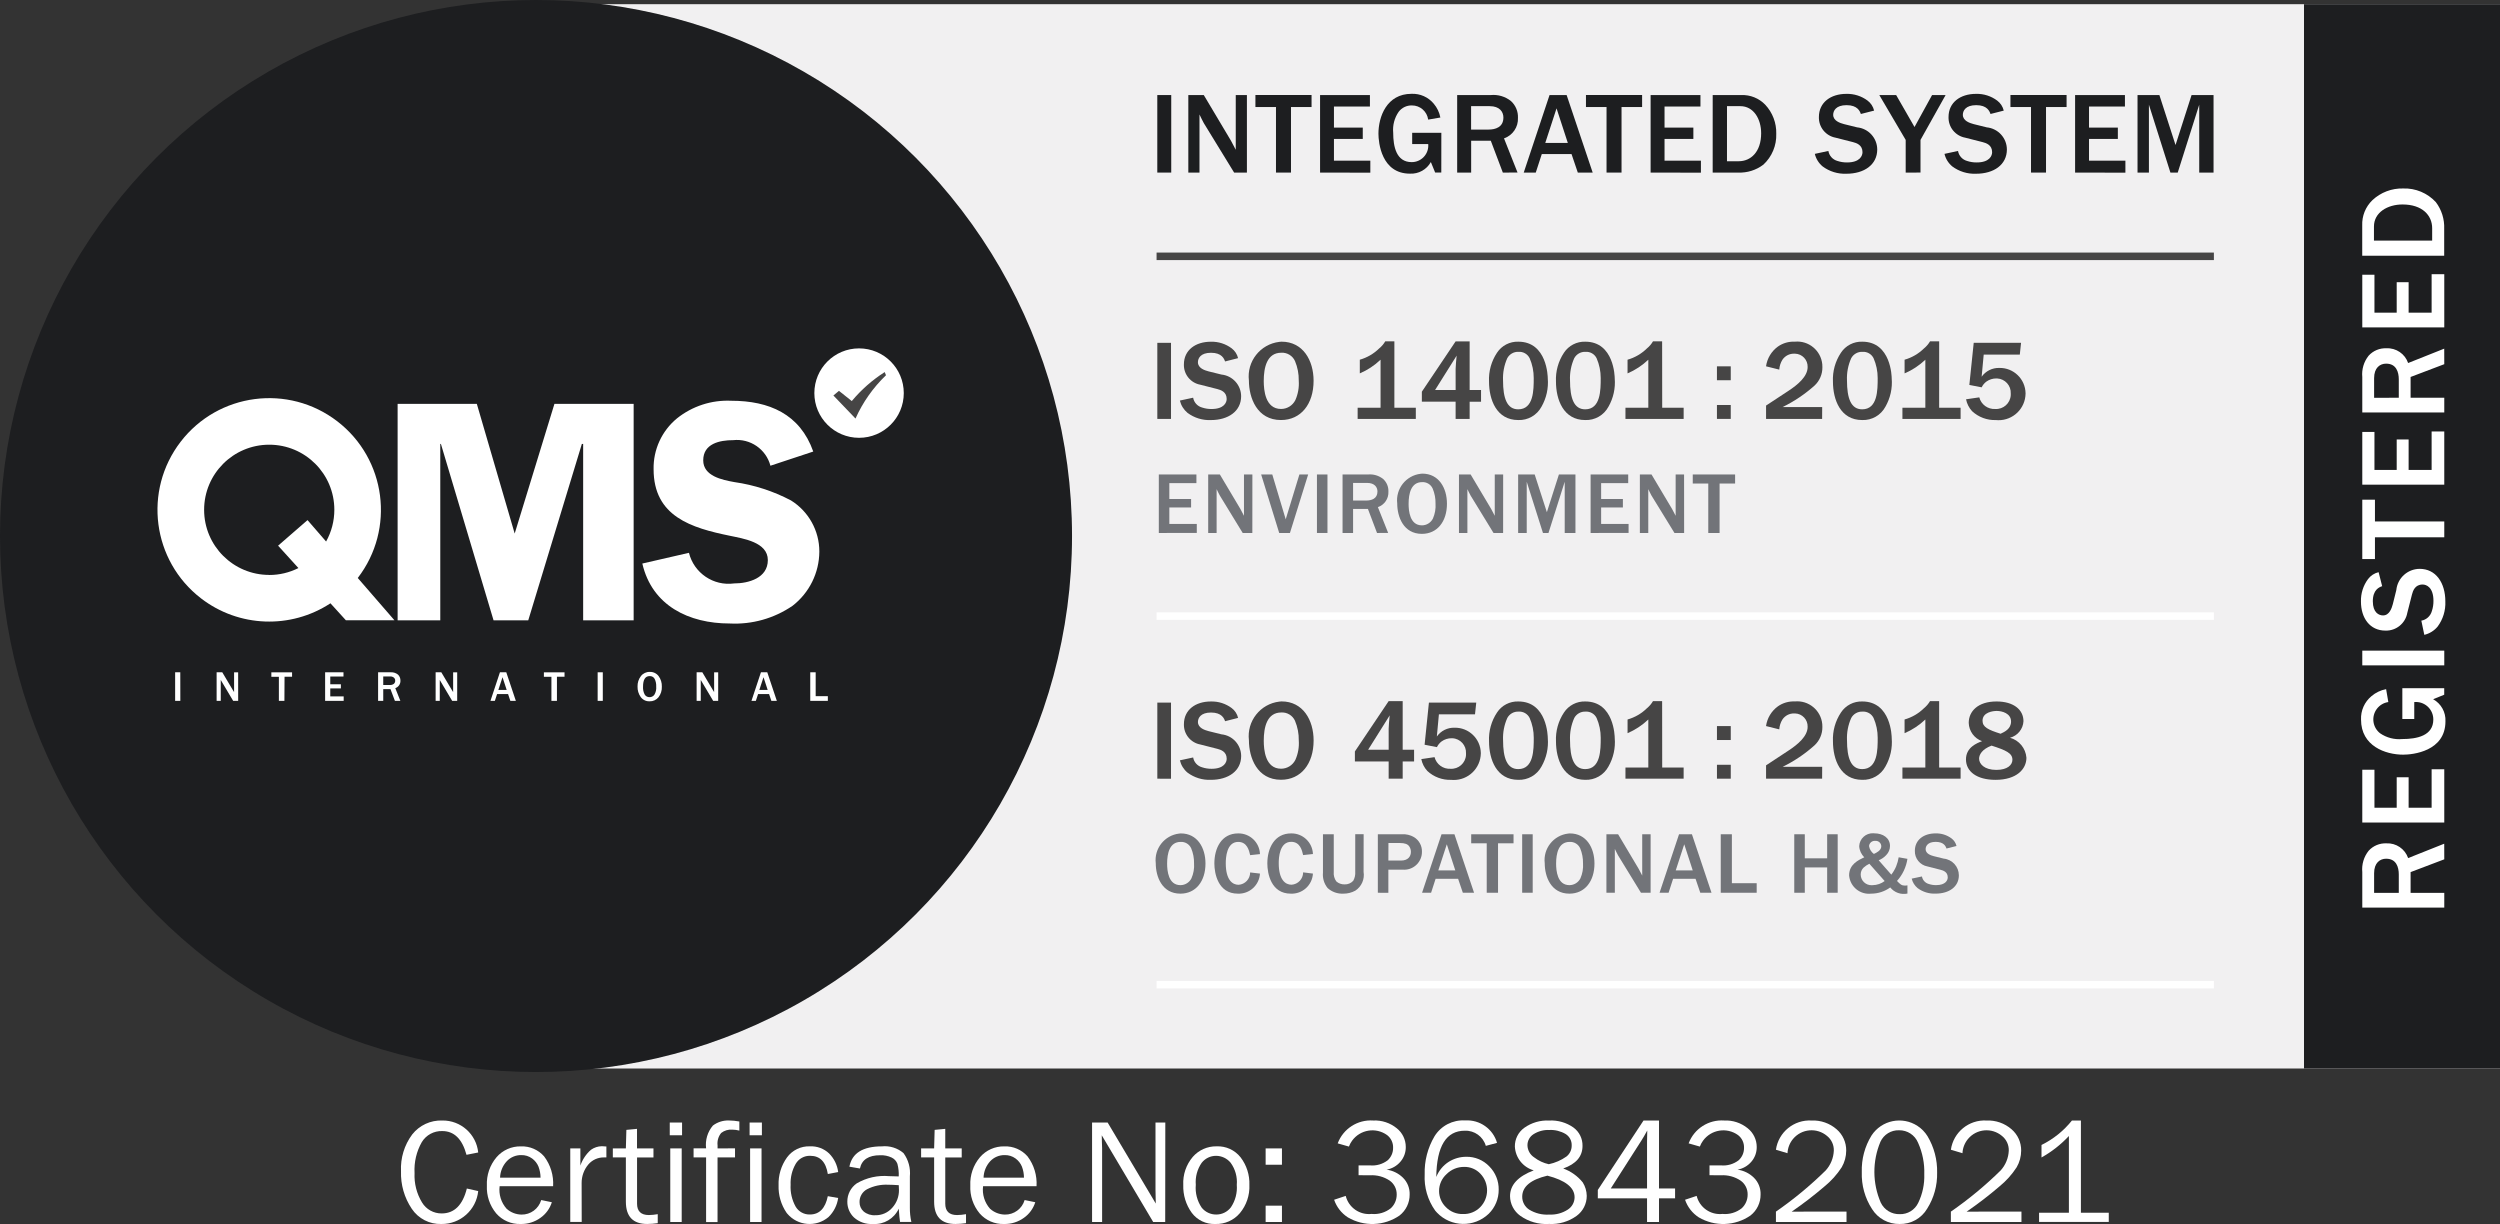 <?xml version="1.0" encoding="UTF-8"?> <!-- Generator: Adobe Illustrator 25.2.2, SVG Export Plug-In . SVG Version: 6.00 Build 0) --> <svg xmlns="http://www.w3.org/2000/svg" xmlns:xlink="http://www.w3.org/1999/xlink" version="1.0" id="Layer_1" x="0px" y="0px" viewBox="0 0 166.213 81.381" xml:space="preserve"><rect x="0" y="0" width="166.213" height="81.381" fill="#333333" stroke="none"/> <g id="Group_107" transform="translate(-20.637 -14.252)"> <rect id="Rectangle_268" x="54.856" y="14.531" fill="#F1F0F1" width="131.994" height="70.761"></rect> <rect id="Rectangle_269" x="173.819" y="14.531" fill="#1D1E20" width="13.031" height="70.761"></rect> <circle id="Ellipse_2" fill="#1D1E20" cx="56.274" cy="49.889" r="35.637"></circle> <g id="Group_107-2" transform="translate(177.609 26.782)"> <path id="Path_410" fill="#FFFFFF" d="M5.536,44.602l-2.239,0.85v1.381h2.239v0.981H0.085v-2.362 c-0.049-0.511,0.104-1.021,0.425-1.422c0.3-0.329,0.731-0.508,1.176-0.49c0.647-0.032,1.237,0.367,1.447,0.98l2.4-0.956 L5.536,44.602z M2.512,46.833v-1.226c0-0.482-0.163-1.045-0.841-1.045c-0.409,0-0.8,0.27-0.8,0.964v1.308L2.512,46.833z"></path> <path id="Path_411" fill="#FFFFFF" d="M5.536,42.154H0.085v-3.506h0.809v2.525h1.479v-2.027h0.793v2.026h1.529v-2.558h0.841 V42.154z"></path> <path id="Path_412" fill="#FFFFFF" d="M5.532,33.225v0.433l-0.736,0.3c0.531,0.294,0.849,0.865,0.818,1.471 c0,2-2.182,2.215-2.812,2.215c-1.176,0-2.8-0.572-2.8-2.329c-0.026-0.6,0.231-1.178,0.694-1.561 c0.278-0.237,0.614-0.398,0.973-0.466l0.147,0.858c-0.638,0.094-1.079,0.688-0.985,1.326c0.044,0.297,0.2,0.565,0.437,0.75 c0.43,0.296,0.951,0.432,1.471,0.384c0.981,0,2.068-0.221,2.068-1.3c0.003-0.641-0.514-1.162-1.155-1.165 c-0.037,0-0.075,0.001-0.112,0.005v1.128H2.748v-2.049H5.532z"></path> <path id="Path_413" fill="#FFFFFF" d="M5.536,31.707H0.085v-0.979h5.451V31.707z"></path> <path id="Path_414" fill="#FFFFFF" d="M4.011,28.735c0.337-0.059,0.61-0.308,0.7-0.638c0.073-0.219,0.108-0.448,0.106-0.678 c0-0.908-0.474-1.087-0.719-1.087c-0.515,0-0.646,0.425-0.711,0.67l-0.31,1.218c-0.127,0.698-0.745,1.198-1.454,1.176 c-1.03,0-1.626-0.833-1.626-1.928c-0.016-0.539,0.15-1.068,0.473-1.5c0.173-0.229,0.421-0.391,0.7-0.457l0.237,0.931 c-0.188,0.065-0.621,0.229-0.621,1.005c0,0.751,0.4,0.94,0.678,0.94c0.425,0,0.58-0.482,0.654-0.76l0.229-0.923 c0.08-0.799,0.749-1.409,1.552-1.414c1.078,0,1.708,0.924,1.708,2.166c0.026,0.601-0.156,1.193-0.515,1.675 c-0.227,0.273-0.537,0.465-0.883,0.547L4.011,28.735z"></path> <path id="Path_415" fill="#FFFFFF" d="M5.536,23.192H0.927v1.447H0.085v-3.947h0.842v1.447h4.609V23.192z"></path> <path id="Path_416" fill="#FFFFFF" d="M5.536,19.694H0.085v-3.506h0.809v2.525h1.479v-2.027h0.793v2.026h1.529v-2.557h0.841 V19.694z"></path> <path id="Path_417" fill="#FFFFFF" d="M5.536,11.683l-2.239,0.85v1.381h2.239v0.981H0.085v-2.358 c-0.049-0.511,0.104-1.021,0.425-1.422c0.3-0.329,0.731-0.508,1.176-0.49c0.647-0.032,1.237,0.368,1.447,0.981l2.4-0.956 L5.536,11.683z M2.512,13.914v-1.221c0-0.482-0.163-1.046-0.841-1.046c-0.409,0-0.8,0.27-0.8,0.964v1.307L2.512,13.914z"></path> <path id="Path_418" fill="#FFFFFF" d="M5.536,9.239H0.085V5.734h0.809v2.525h1.479V6.232h0.793v2.027h1.529V5.7h0.841V9.239z"></path> <path id="Path_419" fill="#FFFFFF" d="M0.081,4.471v-2.01C0.056,1.829,0.303,1.216,0.759,0.777 C1.311,0.26,2.045-0.019,2.801,0.001c0.822-0.029,1.616,0.302,2.174,0.907C5.36,1.417,5.556,2.044,5.53,2.682v1.789H0.081z M4.731,3.466V2.641c0-0.85-0.654-1.577-1.97-1.577c-1,0-1.9,0.531-1.9,1.463v0.94L4.731,3.466z"></path> </g> <g id="Group_108" transform="translate(97.582 36.946)"> <path id="Path_420" fill="#464545" d="M0,5.158V0.099h0.91v5.059H0z"></path> <path id="Path_421" fill="#464545" d="M2.381,3.747c0.054,0.314,0.285,0.569,0.592,0.652c0.203,0.068,0.415,0.102,0.629,0.1 c0.842,0,1.009-0.44,1.009-0.667c0-0.478-0.394-0.6-0.622-0.66l-1.13-0.288c-0.648-0.118-1.112-0.692-1.092-1.35 c0-0.956,0.774-1.509,1.79-1.509c0.499-0.014,0.988,0.141,1.387,0.44c0.213,0.161,0.364,0.392,0.425,0.652l-0.865,0.22 C4.443,1.163,4.292,0.76,3.571,0.76c-0.7,0-0.872,0.372-0.872,0.629c0,0.395,0.447,0.539,0.705,0.607l0.857,0.212 c0.741,0.075,1.307,0.696,1.311,1.441c0,1-0.856,1.585-2.009,1.585C3.005,5.259,2.456,5.09,2.008,4.756 C1.754,4.545,1.576,4.258,1.499,3.937L2.381,3.747z"></path> <path id="Path_422" fill="#464545" d="M8.221,5.232c-1.593,0-2.132-1.479-2.132-2.624C5.937,1.339,6.842,0.187,8.111,0.035 c0.049-0.006,0.098-0.01,0.147-0.013c1.426,0,2.131,1.243,2.131,2.6C10.389,4.171,9.548,5.232,8.221,5.232z M9.153,1.311 c-0.16-0.355-0.521-0.575-0.91-0.554c-0.956,0-1.168,0.979-1.168,1.881c0,0.6,0.1,1.858,1.152,1.858 C8.628,4.495,8.994,4.27,9.175,3.912c0.182-0.408,0.26-0.855,0.228-1.3C9.411,2.166,9.326,1.723,9.153,1.311L9.153,1.311z"></path> <path id="Path_423" fill="#464545" d="M15.76,4.414h1.426v0.743h-3.868V4.414h1.524V1.221c-0.402,0.383-0.869,0.691-1.38,0.91 v-0.91c0.483-0.137,0.923-0.393,1.282-0.744c0.164-0.133,0.303-0.295,0.41-0.477h0.607L15.76,4.414z"></path> <path id="Path_424" fill="#464545" d="M19.832,5.157V4.012h-2.245V3.348l2.245-3.345h0.933v3.231h0.758v0.781h-0.758V5.16 L19.832,5.157z M19.832,1.835c0-0.107,0.008-0.25,0.023-0.4c0.015-0.114,0.031-0.364,0.046-0.485l-1.433,2.283h1.365L19.832,1.835 z"></path> <path id="Path_425" fill="#464545" d="M25.542,4.346c-0.304,0.567-0.904,0.912-1.547,0.887c-1.441,0-1.942-1.35-1.942-2.556 c-0.032-0.68,0.154-1.352,0.531-1.919c0.312-0.475,0.85-0.754,1.418-0.735c1.919,0,1.957,2.336,1.957,2.434 C26.015,3.114,25.87,3.773,25.542,4.346z M24.753,1.122c-0.137-0.278-0.427-0.445-0.736-0.424 c-0.311-0.015-0.603,0.15-0.751,0.424c-0.208,0.464-0.304,0.971-0.281,1.479c0,1.191,0.265,1.919,1.009,1.919 c1.031,0,1.031-1.289,1.031-2.078c0.002-0.454-0.09-0.904-0.271-1.32H24.753z"></path> <path id="Path_426" fill="#464545" d="M29.994,4.346c-0.304,0.568-0.905,0.912-1.548,0.887c-1.44,0-1.942-1.35-1.942-2.556 c-0.032-0.68,0.154-1.352,0.531-1.919c0.312-0.475,0.85-0.754,1.418-0.735c1.919,0,1.957,2.336,1.957,2.434 C30.466,3.114,30.321,3.773,29.994,4.346z M29.205,1.122c-0.137-0.278-0.427-0.445-0.736-0.424 c-0.311-0.015-0.603,0.15-0.751,0.424c-0.208,0.464-0.304,0.971-0.28,1.479c0,1.191,0.265,1.919,1.008,1.919 c1.032,0,1.032-1.289,1.032-2.078C29.48,1.988,29.387,1.538,29.205,1.122z"></path> <path id="Path_427" fill="#464545" d="M33.567,4.414h1.426v0.743h-3.869V4.414h1.52V1.221c-0.402,0.383-0.87,0.691-1.381,0.91 v-0.91c0.483-0.137,0.923-0.393,1.282-0.744c0.164-0.133,0.303-0.295,0.41-0.477h0.607L33.567,4.414z"></path> <path id="Path_428" fill="#464545" d="M38.124,2.586h-0.918V1.662h0.918V2.586z M38.124,5.157h-0.918V4.232h0.918V5.157z"></path> <path id="Path_429" fill="#464545" d="M44.199,5.157h-3.727V4.27c0.494-0.326,0.979-0.645,1.464-0.963 c0.652-0.425,1.3-0.971,1.3-1.6c0.014-0.476-0.361-0.874-0.838-0.887c-0.021-0.001-0.041,0-0.062,0 c-0.309-0.006-0.6,0.145-0.774,0.4c-0.125,0.199-0.198,0.426-0.212,0.66l-0.88-0.22c0.074-0.526,0.359-1,0.789-1.312 c0.328-0.23,0.722-0.345,1.122-0.326c0.921-0.089,1.739,0.585,1.829,1.506c0.006,0.065,0.009,0.129,0.007,0.194 c0.006,0.463-0.185,0.906-0.524,1.221c-0.638,0.57-1.352,1.05-2.121,1.426h2.631L44.199,5.157z"></path> <path id="Path_430" fill="#464545" d="M48.408,4.346c-0.303,0.567-0.904,0.912-1.547,0.887c-1.441,0-1.942-1.35-1.942-2.556 c-0.032-0.68,0.154-1.352,0.531-1.919c0.313-0.476,0.85-0.754,1.419-0.735c1.919,0,1.956,2.336,1.956,2.434 C48.881,3.114,48.736,3.773,48.408,4.346z M47.62,1.122c-0.137-0.277-0.427-0.445-0.736-0.424 c-0.311-0.015-0.603,0.15-0.751,0.424c-0.208,0.464-0.304,0.971-0.281,1.479c0,1.191,0.266,1.919,1.009,1.919 c1.032,0,1.032-1.289,1.032-2.078C47.894,1.988,47.801,1.538,47.62,1.122L47.62,1.122z"></path> <path id="Path_431" fill="#464545" d="M51.98,4.414h1.426v0.743h-3.868V4.414h1.524V1.221c-0.402,0.383-0.869,0.691-1.38,0.91 v-0.91c0.483-0.137,0.923-0.393,1.282-0.744c0.164-0.133,0.303-0.295,0.41-0.477h0.607L51.98,4.414z"></path> <path id="Path_432" fill="#464545" d="M54.278,0.099h3.147L57.342,0.88h-2.4l-0.137,1.472c0.27-0.379,0.711-0.598,1.176-0.584 c0.945-0.018,1.726,0.734,1.744,1.68c0,0.009,0,0.018,0,0.026c-0.014,0.991-0.828,1.783-1.819,1.769 c-0.051-0.001-0.102-0.004-0.153-0.009c-0.586,0.02-1.156-0.193-1.585-0.592c-0.204-0.221-0.342-0.494-0.4-0.789l0.88-0.129 c0.124,0.478,0.568,0.801,1.061,0.774c0.538,0.032,0.999-0.378,1.031-0.916c0.002-0.038,0.002-0.077,0-0.115 c0.027-0.525-0.378-0.972-0.903-0.999c-0.018-0.001-0.035-0.001-0.053-0.001c-0.239-0.002-0.473,0.072-0.667,0.212 c-0.132,0.1-0.239,0.23-0.311,0.379l-0.819-0.159L54.278,0.099z"></path> <path id="Path_433" fill="#727479" d="M0.099,12.741V8.852h2.5v0.575h-1.8v1.055h1.446v0.565H0.799v1.091h1.825v0.6L0.099,12.741z "></path> <path id="Path_434" fill="#727479" d="M6.317,12.741H5.676l-1.518-2.484c-0.041-0.064-0.181-0.362-0.216-0.431v2.915h-0.56V8.852 h0.776l1.364,2.292c0.012,0.029,0.1,0.2,0.239,0.454V8.852H6.32L6.317,12.741z"></path> <path id="Path_435" fill="#727479" d="M8.103,12.741l-1.2-3.889h0.74l0.893,2.98l0.91-2.98h0.583l-1.212,3.889H8.103z"></path> <path id="Path_436" fill="#727479" d="M10.612,12.741V8.852h0.7v3.889H10.612z"></path> <path id="Path_437" fill="#727479" d="M14.607,12.741l-0.606-1.6h-0.986v1.6h-0.7V8.852H14c0.364-0.035,0.728,0.072,1.014,0.3 c0.235,0.214,0.363,0.521,0.35,0.839c0.023,0.462-0.262,0.883-0.7,1.032l0.683,1.715L14.607,12.741z M13.015,10.584h0.874 c0.344,0,0.747-0.117,0.747-0.6c0-0.291-0.193-0.571-0.688-0.571h-0.933L13.015,10.584z"></path> <path id="Path_438" fill="#727479" d="M17.588,12.8c-1.224,0-1.638-1.137-1.638-2.017c-0.117-0.976,0.579-1.861,1.555-1.978 c0.037-0.004,0.075-0.008,0.112-0.01c1.1,0,1.639,0.956,1.639,2C19.256,11.983,18.609,12.8,17.588,12.8z M18.306,9.786 c-0.123-0.273-0.401-0.442-0.7-0.426c-0.734,0-0.9,0.753-0.9,1.446c0,0.46,0.076,1.428,0.886,1.428 c0.308,0,0.59-0.174,0.729-0.449c0.139-0.314,0.199-0.657,0.175-1C18.503,10.442,18.438,10.102,18.306,9.786L18.306,9.786z"></path> <path id="Path_439" fill="#727479" d="M22.99,12.741h-0.638l-1.521-2.484c-0.041-0.064-0.181-0.362-0.216-0.431v2.915h-0.56V8.852 h0.776l1.364,2.292c0.012,0.029,0.106,0.2,0.239,0.454V8.852h0.559L22.99,12.741z"></path> <path id="Path_440" fill="#727479" d="M27.085,12.741V9.336l-1.079,3.405h-0.367L24.56,9.336v3.405h-0.571V8.852h1.1l0.81,2.507 l0.8-2.507h1.1v3.889H27.085z"></path> <path id="Path_441" fill="#727479" d="M28.807,12.741V8.852h2.5v0.575h-1.8v1.055h1.446v0.565h-1.446v1.091h1.825v0.6 L28.807,12.741z"></path> <path id="Path_442" fill="#727479" d="M35.025,12.741h-0.642l-1.526-2.484c-0.041-0.064-0.181-0.362-0.216-0.431v2.915h-0.559 V8.852h0.775l1.365,2.292c0.011,0.029,0.1,0.2,0.239,0.454V8.852h0.56L35.025,12.741z"></path> <path id="Path_443" fill="#727479" d="M36.63,12.741V9.453h-1.032v-0.6h2.816v0.6h-1.032v3.289L36.63,12.741z"></path> </g> <rect x="97.532" y="31.044" fill="#464545" width="70.296" height="0.5"></rect> <rect x="97.532" y="54.964" fill="#FFFFFF" width="70.296" height="0.5"></rect> <rect x="97.532" y="79.468" fill="#FFFFFF" width="70.296" height="0.5"></rect> <g id="Group_111" transform="translate(31.114 37.414)"> <path id="Path_444" fill="#FFFFFF" d="M24.644,18.081h-2.307l-3.5-11.727h-0.042v11.727h-2.836V3.69h5.266l2.517,8.621 l2.643-8.623h5.266v14.393h-3.357V6.354h-0.086L24.644,18.081z"></path> <path id="Path_445" fill="#FFFFFF" d="M40.745,7.802c-0.29-1.101-1.343-1.824-2.475-1.7c-0.9,0-1.993,0.23-1.993,1.342 c0,1.049,1.258,1.3,2.077,1.447c1.312,0.188,2.582,0.6,3.755,1.217c1.175,0.731,1.889,2.016,1.888,3.4 c-0.007,1.413-0.665,2.744-1.783,3.608c-1.226,0.838-2.692,1.251-4.175,1.175c-2.706,0-5.161-1.175-5.811-3.986l3.1-0.713 c0.334,1.345,1.627,2.222,3,2.035c0.965,0,2.245-0.356,2.245-1.552s-1.636-1.426-2.518-1.615 c-2.559-0.524-5.077-1.279-5.077-4.426c-0.026-1.304,0.546-2.548,1.552-3.378c1.02-0.817,2.303-1.234,3.608-1.174 c2.517,0,4.573,0.881,5.455,3.377L40.745,7.802z"></path> <path id="Path_446" fill="#FFFFFF" d="M15.749,18.078l-2.44-2.813c2.501-3.252,1.892-7.915-1.36-10.416 C8.697,2.348,4.034,2.956,1.533,6.208c-2.501,3.252-1.892,7.915,1.36,10.416c2.506,1.927,5.957,2.057,8.6,0.324l1.026,1.129 H15.749z M7.425,15.062c-2.391,0.001-4.33-1.936-4.331-4.327C3.093,8.344,5.03,6.405,7.421,6.404 c2.391-0.001,4.33,1.936,4.331,4.327c0,0.739-0.188,1.465-0.548,2.11l-1.235-1.424l-1.957,1.7l1.351,1.488 c-0.601,0.303-1.265,0.461-1.938,0.461V15.062z"></path> <g id="Group_109" transform="translate(43.665)"> <circle id="Ellipse_3" fill="#FFFFFF" cx="2.973" cy="2.973" r="2.973"></circle> <path id="Path_447" fill="#464545" d="M2.489,3.503l-0.853-0.68l-0.37,0.309l1.47,1.533c0.483-1.082,1.172-2.059,2.027-2.879 l-0.086-0.21C3.853,2.102,3.115,2.752,2.489,3.503z"></path> </g> <g id="Group_110" transform="translate(1.171 21.508)"> <path id="Path_448" fill="#FFFFFF" d="M0.342,1.927h-0.346v-1.9h0.342L0.342,1.927z"></path> <path id="Path_449" fill="#FFFFFF" d="M4.187,1.927H3.854l-0.72-1.212L3.08,0.624L3.029,0.536v1.391H2.754v-1.9H3.13l0.664,1.118 C3.8,1.154,3.84,1.222,3.915,1.345V0.029h0.27L4.187,1.927z"></path> <path id="Path_450" fill="#FFFFFF" d="M7.261,1.927H6.893v-1.6h-0.5V0.029H7.77v0.293h-0.5L7.261,1.927z"></path> <path id="Path_451" fill="#FFFFFF" d="M11.201,1.927H9.968v-1.9h1.221v0.282H10.31v0.515h0.706v0.275H10.31V1.63h0.891V1.927z"></path> <path id="Path_452" fill="#FFFFFF" d="M14.97,1.927h-0.362l-0.295-0.78h-0.481v0.78H13.49v-1.9h0.824 c0.18-0.014,0.359,0.041,0.5,0.155c0.108,0.105,0.166,0.25,0.161,0.4c0.011,0.225-0.129,0.429-0.342,0.5L14.97,1.927z M13.832,0.873h0.43c0.098,0.008,0.196-0.02,0.275-0.078c0.061-0.054,0.094-0.133,0.09-0.214c0.002-0.077-0.031-0.15-0.089-0.2 c-0.071-0.055-0.159-0.083-0.249-0.078h-0.457V0.873z"></path> <path id="Path_453" fill="#FFFFFF" d="M18.748,1.927h-0.333l-0.72-1.212l-0.054-0.091L17.59,0.536v1.391h-0.275v-1.9h0.378 l0.665,1.118l0.121,0.2V0.029h0.27L18.748,1.927z"></path> <path id="Path_454" fill="#FFFFFF" d="M22.648,1.927h-0.366l-0.151-0.452h-0.73l-0.149,0.452H20.96l0.63-1.9h0.422L22.648,1.927z M22.039,1.201l-0.277-0.846l-0.277,0.846H22.039z"></path> <path id="Path_455" fill="#FFFFFF" d="M25.38,1.927h-0.367v-1.6h-0.5V0.029h1.372v0.293H25.38V1.927z"></path> <path id="Path_456" fill="#FFFFFF" d="M28.429,1.927h-0.342v-1.9h0.342V1.927z"></path> <path id="Path_457" fill="#FFFFFF" d="M31.539,1.957c-0.231,0.01-0.452-0.097-0.589-0.284c-0.145-0.204-0.219-0.45-0.211-0.7 c-0.008-0.25,0.071-0.495,0.224-0.693c0.141-0.182,0.361-0.286,0.591-0.279c0.229-0.008,0.447,0.096,0.585,0.279 c0.149,0.202,0.224,0.449,0.215,0.7c0.012,0.255-0.067,0.507-0.223,0.709C31.987,1.866,31.768,1.966,31.539,1.957z M31.539,1.682 c0.122,0.001,0.238-0.056,0.313-0.153c0.102-0.166,0.147-0.361,0.128-0.555c0.009-0.177-0.027-0.354-0.106-0.513 c-0.066-0.119-0.194-0.189-0.33-0.181c-0.293,0-0.44,0.236-0.44,0.708c-0.011,0.181,0.027,0.361,0.112,0.521 c0.069,0.114,0.195,0.18,0.328,0.171L31.539,1.682z"></path> <path id="Path_458" fill="#FFFFFF" d="M36.1,1.927h-0.333l-0.72-1.212l-0.054-0.091l-0.051-0.088v1.391h-0.275v-1.9h0.379 l0.664,1.118c0.006,0.009,0.046,0.077,0.121,0.2V0.029h0.27L36.1,1.927z"></path> <path id="Path_459" fill="#FFFFFF" d="M40,1.927h-0.364l-0.152-0.452h-0.73l-0.149,0.452h-0.292l0.63-1.9h0.421L40,1.927z M39.391,1.201l-0.277-0.846l-0.277,0.846H39.391z"></path> <path id="Path_460" fill="#FFFFFF" d="M43.391,1.927h-1.169v-1.9h0.36v1.588h0.809V1.927z"></path> </g> </g> <g id="Group_112" transform="translate(97.478 60.866)"> <path id="Path_461" fill="#464545" d="M0.104,5.158V0.099h0.91v5.059L0.104,5.158z"></path> <path id="Path_462" fill="#464545" d="M2.486,3.746C2.539,4.06,2.77,4.315,3.078,4.399c0.203,0.068,0.415,0.101,0.629,0.1 c0.842,0,1.009-0.439,1.009-0.667c0-0.478-0.394-0.6-0.622-0.66l-1.13-0.288C2.316,2.766,1.851,2.192,1.872,1.533 c0-0.955,0.774-1.509,1.79-1.509c0.499-0.014,0.987,0.14,1.387,0.439c0.214,0.161,0.364,0.392,0.425,0.653l-0.865,0.22 C4.548,1.162,4.397,0.759,3.676,0.759c-0.7,0-0.872,0.372-0.872,0.629c0,0.394,0.447,0.538,0.705,0.607l0.857,0.213 c0.742,0.073,1.308,0.695,1.312,1.44c0,1-0.856,1.585-2.01,1.585C3.11,5.258,2.561,5.089,2.113,4.756 C1.859,4.545,1.681,4.258,1.604,3.937L2.486,3.746z"></path> <path id="Path_463" fill="#464545" d="M8.326,5.229c-1.593,0-2.132-1.479-2.132-2.624C6.042,1.336,6.947,0.184,8.216,0.032 c0.049-0.006,0.099-0.01,0.148-0.013c1.425,0,2.131,1.243,2.131,2.6C10.494,4.171,9.653,5.229,8.326,5.229z M9.258,1.309 c-0.16-0.355-0.521-0.575-0.91-0.554c-0.956,0-1.168,0.978-1.168,1.881c0,0.6,0.1,1.858,1.152,1.858 c0.401,0,0.767-0.226,0.948-0.584c0.182-0.408,0.261-0.854,0.228-1.3c0.008-0.445-0.077-0.887-0.25-1.298L9.258,1.309z"></path> <path id="Path_464" fill="#464545" d="M15.484,5.157V4.012h-2.245V3.346l2.245-3.345h0.933v3.231h0.758v0.781h-0.758v1.145 L15.484,5.157z M15.484,1.835c0-0.106,0.008-0.25,0.023-0.4c0.015-0.114,0.03-0.365,0.046-0.486L14.12,3.232h1.365L15.484,1.835z"></path> <path id="Path_465" fill="#464545" d="M18.161,0.099h3.147L21.225,0.88h-2.4l-0.137,1.472c0.27-0.379,0.711-0.598,1.176-0.584 c0.945-0.02,1.728,0.73,1.748,1.676c0,0.011,0,0.022,0,0.032c-0.018,0.994-0.838,1.785-1.832,1.767 c-0.047-0.001-0.093-0.004-0.14-0.008c-0.586,0.02-1.156-0.192-1.585-0.591c-0.204-0.221-0.342-0.494-0.4-0.789l0.88-0.13 c0.124,0.478,0.568,0.802,1.061,0.774c0.537,0.032,0.999-0.376,1.031-0.913c0.002-0.039,0.002-0.078,0-0.118 c0.026-0.526-0.379-0.973-0.905-0.999c-0.017-0.001-0.033-0.001-0.05-0.001c-0.239-0.002-0.473,0.072-0.668,0.212 c-0.133,0.1-0.239,0.23-0.311,0.38L17.874,2.9L18.161,0.099z"></path> <path id="Path_466" fill="#464545" d="M25.647,4.346c-0.304,0.567-0.904,0.911-1.547,0.887c-1.442,0-1.942-1.349-1.942-2.556 c-0.032-0.68,0.154-1.352,0.531-1.919c0.312-0.476,0.85-0.754,1.418-0.735c1.919,0,1.957,2.335,1.957,2.434 C26.12,3.114,25.974,3.773,25.647,4.346z M24.858,1.122c-0.136-0.277-0.427-0.445-0.735-0.424 c-0.311-0.016-0.604,0.15-0.751,0.424c-0.208,0.464-0.304,0.971-0.281,1.479c0,1.191,0.265,1.919,1.009,1.919 c1.031,0,1.031-1.289,1.031-2.079C25.133,1.987,25.04,1.538,24.858,1.122z"></path> <path id="Path_467" fill="#464545" d="M30.099,4.346c-0.304,0.567-0.905,0.911-1.548,0.887c-1.441,0-1.942-1.349-1.942-2.556 c-0.032-0.68,0.154-1.352,0.531-1.919c0.312-0.475,0.85-0.754,1.418-0.735c1.919,0,1.957,2.335,1.957,2.434 C30.571,3.114,30.426,3.773,30.099,4.346z M29.31,1.122c-0.136-0.277-0.427-0.445-0.735-0.424 c-0.311-0.015-0.603,0.15-0.751,0.424c-0.208,0.464-0.304,0.971-0.281,1.479c0,1.191,0.265,1.919,1.009,1.919 c1.031,0,1.031-1.289,1.031-2.079C29.585,1.987,29.492,1.538,29.31,1.122z"></path> <path id="Path_468" fill="#464545" d="M33.671,4.415h1.425v0.743h-3.868V4.415h1.52V1.221c-0.402,0.383-0.87,0.691-1.38,0.911 V1.221c0.483-0.137,0.924-0.392,1.282-0.743C32.814,0.344,32.952,0.182,33.059,0h0.607L33.671,4.415z"></path> <path id="Path_469" fill="#464545" d="M38.229,2.586h-0.918V1.66h0.918V2.586z M38.229,5.157h-0.918V4.232h0.918V5.157z"></path> <path id="Path_470" fill="#464545" d="M44.303,5.157h-3.727V4.27c0.494-0.327,0.979-0.645,1.464-0.964 c0.652-0.424,1.3-0.971,1.3-1.6c0.014-0.476-0.361-0.874-0.838-0.887c-0.021-0.001-0.041,0-0.062,0 c-0.309-0.006-0.6,0.145-0.774,0.4c-0.125,0.199-0.198,0.426-0.212,0.66l-0.88-0.22c0.074-0.526,0.359-1,0.789-1.312 c0.328-0.23,0.722-0.344,1.122-0.326c0.921-0.089,1.739,0.586,1.828,1.507c0.006,0.064,0.009,0.129,0.007,0.193 c0.006,0.462-0.185,0.906-0.524,1.22c-0.637,0.572-1.351,1.052-2.12,1.428h2.631L44.303,5.157z"></path> <path id="Path_471" fill="#464545" d="M48.513,4.346c-0.304,0.567-0.904,0.912-1.547,0.887c-1.44,0-1.942-1.349-1.942-2.556 c-0.032-0.68,0.154-1.352,0.531-1.919c0.312-0.476,0.85-0.754,1.419-0.735c1.919,0,1.956,2.335,1.956,2.434 C48.986,3.114,48.84,3.773,48.513,4.346z M47.725,1.122c-0.137-0.278-0.427-0.445-0.736-0.424 c-0.311-0.015-0.603,0.15-0.751,0.424c-0.208,0.464-0.304,0.971-0.281,1.479c0,1.191,0.266,1.919,1.009,1.919 c1.032,0,1.032-1.289,1.032-2.079C47.999,1.987,47.906,1.538,47.725,1.122L47.725,1.122z"></path> <path id="Path_472" fill="#464545" d="M52.084,4.415h1.426v0.743h-3.868V4.415h1.524V1.221c-0.403,0.383-0.87,0.692-1.381,0.911 V1.221c0.483-0.137,0.924-0.392,1.282-0.743c0.164-0.134,0.302-0.296,0.41-0.478h0.606L52.084,4.415z"></path> <path id="Path_473" fill="#464545" d="M54.05,1.448c0-0.766,0.606-1.425,1.85-1.425c1.122,0,1.79,0.538,1.79,1.312 c-0.027,0.523-0.389,0.968-0.895,1.1c0.607,0.169,1.043,0.7,1.092,1.328c0,0.758-0.653,1.471-2.056,1.471 c-1.244,0-1.964-0.553-1.964-1.358s0.728-1.084,1.07-1.213C54.42,2.479,54.068,1.997,54.05,1.448z M54.74,3.83 c0,0.333,0.334,0.743,1.146,0.743c0.743,0,1.069-0.334,1.069-0.675c0-0.44-0.424-0.629-1.388-0.94 c-0.638,0.243-0.828,0.607-0.828,0.871L54.74,3.83z M56.864,1.358c0-0.547-0.6-0.705-0.955-0.705 c-0.243,0-0.941,0.083-0.941,0.652c0,0.424,0.372,0.6,1.2,0.864C56.431,2.047,56.863,1.85,56.864,1.358L56.864,1.358z"></path> <path id="Path_474" fill="#727479" d="M1.638,12.801C0.413,12.801,0,11.664,0,10.784c-0.117-0.976,0.579-1.861,1.555-1.978 c0.037-0.004,0.075-0.008,0.112-0.01c1.1,0,1.639,0.956,1.639,2C3.306,11.984,2.658,12.801,1.638,12.801z M2.355,9.786 c-0.123-0.273-0.401-0.442-0.7-0.426c-0.734,0-0.9,0.753-0.9,1.446c0,0.461,0.076,1.429,0.886,1.429 c0.308-0.001,0.59-0.174,0.729-0.449c0.14-0.314,0.2-0.657,0.175-1C2.552,10.443,2.487,10.103,2.355,9.786z"></path> <path id="Path_475" fill="#727479" d="M6.928,11.466c-0.044,0.774-0.701,1.369-1.475,1.335c-1.306,0-1.557-1.335-1.557-2.006 c0-1.009,0.467-2,1.58-2c0.778-0.015,1.425,0.598,1.452,1.376l-0.653,0.07c-0.07-0.309-0.2-0.881-0.793-0.881 c-0.782,0-0.828,1.068-0.828,1.417c0,1.114,0.443,1.435,0.851,1.435c0.433-0.028,0.77-0.388,0.769-0.822L6.928,11.466z"></path> <path id="Path_476" fill="#727479" d="M10.45,11.466c-0.044,0.774-0.701,1.369-1.475,1.335c-1.307,0-1.557-1.335-1.557-2.006 c0-1.009,0.467-2,1.58-2C9.775,8.78,10.42,9.39,10.45,10.166l-0.653,0.07c-0.07-0.309-0.2-0.881-0.793-0.881 c-0.782,0-0.828,1.068-0.828,1.417c0,1.114,0.442,1.435,0.851,1.435c0.434-0.027,0.771-0.388,0.77-0.822L10.45,11.466z"></path> <path id="Path_477" fill="#727479" d="M13.817,11.353c0.081,0.488-0.134,0.977-0.548,1.248c-0.245,0.134-0.521,0.203-0.8,0.2 c-0.384,0.019-0.759-0.115-1.044-0.373c-0.232-0.287-0.343-0.653-0.309-1.02V8.854h0.718v2.5 c-0.022,0.224,0.038,0.448,0.169,0.631c0.15,0.134,0.346,0.206,0.548,0.2c0.218,0.01,0.43-0.078,0.577-0.239 c0.103-0.182,0.15-0.391,0.134-0.6v-2.5h0.559L13.817,11.353z"></path> <path id="Path_478" fill="#727479" d="M14.765,12.741V8.852h1.591c0.286-0.02,0.571,0.047,0.817,0.193 c0.333,0.205,0.533,0.571,0.524,0.962c0.011,0.653-0.51,1.192-1.163,1.202c-0.032,0.001-0.064,0-0.096-0.002h-0.974v1.539 L14.765,12.741z M15.465,10.601h0.834c0.507,0,0.664-0.309,0.664-0.577c0.001-0.124-0.034-0.245-0.1-0.35 c-0.105-0.169-0.309-0.239-0.624-0.239H15.47L15.465,10.601z"></path> <path id="Path_479" fill="#727479" d="M21.162,12.741h-0.746l-0.314-0.927h-1.497l-0.3,0.927h-0.6l1.294-3.889h0.858 L21.162,12.741z M19.915,11.255L19.35,9.518l-0.566,1.737H19.915z"></path> <path id="Path_480" fill="#727479" d="M22.004,12.741V9.453h-1.032v-0.6h2.815v0.6h-1.031v3.288H22.004z"></path> <path id="Path_481" fill="#727479" d="M24.361,12.741V8.852h0.7v3.889H24.361z"></path> <path id="Path_482" fill="#727479" d="M27.5,12.801c-1.225,0-1.639-1.137-1.639-2.017c-0.117-0.976,0.579-1.861,1.555-1.978 c0.038-0.005,0.076-0.008,0.114-0.01c1.1,0,1.638,0.956,1.638,2C29.168,11.984,28.521,12.801,27.5,12.801z M28.217,9.786 c-0.123-0.273-0.401-0.442-0.7-0.426c-0.734,0-0.9,0.753-0.9,1.446c0,0.461,0.076,1.429,0.886,1.429 c0.308-0.001,0.589-0.174,0.729-0.449c0.139-0.314,0.199-0.657,0.174-1C28.413,10.443,28.349,10.103,28.217,9.786L28.217,9.786z"></path> <path id="Path_483" fill="#727479" d="M32.9,12.741h-0.641l-1.521-2.483c-0.041-0.064-0.181-0.362-0.216-0.432v2.915h-0.56V8.852 h0.777l1.363,2.292c0.012,0.029,0.106,0.2,0.24,0.454V8.852h0.559L32.9,12.741z"></path> <path id="Path_484" fill="#727479" d="M36.949,12.741h-0.746l-0.315-0.927h-1.493l-0.3,0.927h-0.6l1.295-3.889h0.857 L36.949,12.741z M35.701,11.255l-0.565-1.737l-0.565,1.737H35.701z"></path> <path id="Path_485" fill="#727479" d="M37.563,12.741V8.852h0.74v3.254h1.65v0.635H37.563z"></path> <path id="Path_486" fill="#727479" d="M45.338,12.741h-0.7v-1.684h-1.487v1.684h-0.7V8.852h0.7v1.6h1.487v-1.6h0.7V12.741z"></path> <path id="Path_487" fill="#727479" d="M49.975,10.486c-0.082,0.547-0.323,1.059-0.694,1.47c0.216,0.222,0.3,0.309,0.525,0.309 c0.057,0.001,0.114-0.005,0.169-0.018v0.548c-0.427,0.091-0.869-0.067-1.143-0.408c-0.369,0.269-0.814,0.414-1.271,0.414 c-0.727,0.079-1.38-0.446-1.46-1.173c-0.002-0.015-0.003-0.031-0.004-0.046c0-0.729,0.612-1.009,1.009-1.2 c-0.202-0.195-0.323-0.459-0.338-0.74c0.023-0.497,0.444-0.88,0.941-0.857c0.025,0.001,0.049,0.003,0.073,0.006 c0.554,0,1.033,0.3,1.033,0.839c0,0.224-0.088,0.44-0.245,0.6c-0.14,0.155-0.313,0.275-0.507,0.351l0.839,0.956 c0.131-0.168,0.239-0.352,0.321-0.548c0.079-0.195,0.135-0.398,0.169-0.606L49.975,10.486z M47.444,10.813 c-0.143,0.067-0.274,0.155-0.39,0.262c-0.124,0.123-0.191,0.292-0.186,0.467c0.009,0.395,0.337,0.707,0.732,0.698 c0.021,0,0.041-0.002,0.061-0.004c0.289-0.004,0.569-0.1,0.8-0.274L47.444,10.813z M48.237,9.647 c-0.006-0.203-0.175-0.363-0.378-0.357c-0.007,0-0.014,0.001-0.022,0.001c-0.209-0.02-0.394,0.134-0.414,0.343 c0,0,0,0.001,0,0.001c0.032,0.211,0.148,0.4,0.32,0.525c0.169-0.077,0.495-0.229,0.495-0.514L48.237,9.647z"></path> <path id="Path_488" fill="#727479" d="M50.94,11.658c0.042,0.241,0.22,0.436,0.456,0.5c0.156,0.052,0.32,0.078,0.484,0.076 c0.647,0,0.775-0.338,0.775-0.513c0-0.368-0.3-0.46-0.478-0.507l-0.869-0.222c-0.498-0.091-0.855-0.532-0.839-1.038 c0-0.734,0.594-1.16,1.376-1.16c0.383-0.011,0.759,0.108,1.066,0.338c0.164,0.124,0.279,0.3,0.327,0.5l-0.666,0.169 c-0.046-0.134-0.163-0.443-0.716-0.443c-0.537,0-0.671,0.286-0.671,0.485c0,0.3,0.344,0.414,0.543,0.466l0.659,0.163 c0.57,0.057,1.005,0.535,1.008,1.108c0,0.77-0.658,1.219-1.545,1.219c-0.431,0.02-0.855-0.11-1.2-0.368 c-0.195-0.162-0.332-0.382-0.391-0.629L50.94,11.658z"></path> </g> <g id="Group_113" transform="translate(97.58 20.494)"> <path id="Path_489" fill="#1D1E20" d="M0,5.232V0.078h0.927v5.154L0,5.232z"></path> <path id="Path_490" fill="#1D1E20" d="M5.958,5.232h-0.85L3.091,1.941c-0.054-0.085-0.24-0.479-0.286-0.572v3.863H2.063V0.078 h1.028l1.808,3.037c0.016,0.039,0.139,0.263,0.317,0.6V0.078h0.742V5.232z"></path> <path id="Path_491" fill="#1D1E20" d="M7.891,5.232V0.874H6.524v-0.8h3.732v0.8H8.889v4.358H7.891z"></path> <path id="Path_492" fill="#1D1E20" d="M10.822,5.232V0.078h3.315v0.765h-2.392v1.4h1.916v0.75h-1.916v1.445h2.419v0.8 L10.822,5.232z"></path> <path id="Path_493" fill="#1D1E20" d="M18.882,5.231h-0.408l-0.286-0.7c-0.278,0.502-0.818,0.802-1.391,0.772 c-1.893,0-2.094-2.063-2.094-2.658c0-1.113,0.541-2.65,2.2-2.65c0.568-0.024,1.114,0.219,1.477,0.657 c0.224,0.263,0.375,0.58,0.44,0.919L18.009,1.71c-0.072-0.542-0.535-0.946-1.082-0.943c-0.345-0.008-0.672,0.15-0.88,0.425 c-0.281,0.406-0.409,0.898-0.363,1.39c0,0.928,0.208,1.955,1.228,1.955c0.608,0.003,1.102-0.488,1.105-1.095 c0-0.035-0.001-0.07-0.005-0.105h-1.066V2.588h1.939L18.882,5.231z"></path> <path id="Path_494" fill="#1D1E20" d="M22.973,5.232l-0.8-2.117h-1.306v2.117h-0.93V0.078h2.233 c0.483-0.047,0.966,0.097,1.345,0.4c0.311,0.284,0.481,0.692,0.463,1.113c0.031,0.611-0.348,1.169-0.927,1.367l0.9,2.272 L22.973,5.232z M20.863,2.373h1.159c0.456,0,0.989-0.155,0.989-0.8c0-0.386-0.255-0.757-0.912-0.757h-1.236V2.373z"></path> <path id="Path_495" fill="#1D1E20" d="M28.947,5.232h-0.989l-0.417-1.229h-1.978l-0.4,1.229h-0.8l1.716-5.154h1.136L28.947,5.232z M27.294,3.262l-0.75-2.3l-0.75,2.3H27.294z"></path> <path id="Path_496" fill="#1D1E20" d="M29.868,5.232V0.874H28.5v-0.8h3.733v0.8h-1.368v4.358H29.868z"></path> <path id="Path_497" fill="#1D1E20" d="M32.798,5.232V0.078h3.314v0.765h-2.388v1.4h1.917v0.75h-1.917v1.445h2.419v0.8 L32.798,5.232z"></path> <path id="Path_498" fill="#1D1E20" d="M36.926,0.078h1.9c0.598-0.023,1.177,0.21,1.592,0.641c0.489,0.523,0.753,1.217,0.734,1.932 c0.027,0.777-0.286,1.528-0.858,2.055c-0.481,0.365-1.074,0.551-1.677,0.526h-1.692L36.926,0.078z M37.876,4.478h0.781 c0.8,0,1.491-0.618,1.491-1.862c0-0.943-0.5-1.8-1.383-1.8h-0.888L37.876,4.478z"></path> <path id="Path_499" fill="#1D1E20" d="M44.617,3.794c0.054,0.319,0.288,0.578,0.6,0.664c0.207,0.069,0.423,0.102,0.641,0.1 c0.858,0,1.028-0.448,1.028-0.68c0-0.487-0.4-0.61-0.634-0.672L45.1,2.913c-0.66-0.12-1.134-0.705-1.113-1.376 c0-0.973,0.789-1.538,1.824-1.538c0.509-0.014,1.007,0.144,1.414,0.449c0.217,0.164,0.37,0.399,0.432,0.664l-0.881,0.224 c-0.061-0.178-0.216-0.587-0.95-0.587c-0.711,0-0.889,0.379-0.889,0.642c0,0.4,0.456,0.548,0.719,0.618l0.873,0.216 c0.755,0.076,1.332,0.709,1.337,1.468c0,1.02-0.874,1.615-2.048,1.615c-0.568,0.025-1.128-0.147-1.584-0.487 c-0.258-0.215-0.44-0.507-0.518-0.834L44.617,3.794z"></path> <path id="Path_500" fill="#1D1E20" d="M49.757,5.232V3.06l-1.754-2.982h1.12l1.221,2.125l1.167-2.125h0.9L50.742,3.06v2.171 L49.757,5.232z"></path> <path id="Path_501" fill="#1D1E20" d="M53.236,3.794c0.054,0.319,0.288,0.578,0.6,0.664c0.207,0.069,0.423,0.102,0.641,0.1 c0.858,0,1.027-0.448,1.027-0.68c0-0.487-0.4-0.61-0.634-0.672l-1.151-0.293c-0.66-0.12-1.134-0.705-1.113-1.376 c0-0.973,0.788-1.538,1.824-1.538c0.509-0.015,1.007,0.144,1.414,0.449c0.217,0.164,0.37,0.399,0.433,0.664l-0.881,0.224 c-0.062-0.178-0.216-0.587-0.95-0.587c-0.711,0-0.889,0.379-0.889,0.642c0,0.4,0.457,0.548,0.719,0.618l0.873,0.216 c0.755,0.076,1.332,0.709,1.337,1.468c0,1.02-0.873,1.615-2.048,1.615c-0.568,0.025-1.128-0.147-1.584-0.487 c-0.258-0.215-0.44-0.507-0.517-0.834L53.236,3.794z"></path> <path id="Path_502" fill="#1D1E20" d="M58.089,5.232V0.874h-1.367v-0.8h3.732v0.8h-1.367v4.358H58.089z"></path> <path id="Path_503" fill="#1D1E20" d="M61.02,5.232V0.078h3.314v0.765h-2.388v1.4h1.917v0.75h-1.917v1.445h2.419v0.8L61.02,5.232z "></path> <path id="Path_504" fill="#1D1E20" d="M69.273,5.232V0.719l-1.429,4.513h-0.487l-1.429-4.513v4.513h-0.757V0.078h1.453L67.698,3.4 l1.066-3.322h1.461v5.154L69.273,5.232z"></path> </g> <g id="Group_114" transform="translate(47.297 88.749)"> <path id="Path_505" fill="#FFFFFF" d="M4.378,4.522l0.756,0.17c-0.127,1.254-1.19,2.204-2.45,2.189 C1.897,6.906,1.153,6.523,0.716,5.868C0.222,5.133-0.028,4.262,0.001,3.377c-0.043-0.879,0.22-1.746,0.746-2.452 c0.481-0.609,1.224-0.953,2-0.925c1.226-0.016,2.262,0.906,2.387,2.126L4.355,2.281C4.071,1.228,3.534,0.702,2.743,0.702 C2.191,0.684,1.672,0.964,1.384,1.435C1.028,2.061,0.861,2.777,0.902,3.496C0.869,4.18,1.041,4.859,1.396,5.445 c0.275,0.459,0.772,0.738,1.307,0.734C3.544,6.179,4.102,5.627,4.378,4.522z"></path> <path id="Path_506" fill="#FFFFFF" d="M9.322,5.288l0.707,0.145c-0.13,0.42-0.396,0.784-0.755,1.037 C8.89,6.747,8.426,6.892,7.952,6.881C7.333,6.902,6.737,6.643,6.33,6.176C5.9,5.658,5.679,4.999,5.71,4.327 C5.678,3.639,5.908,2.964,6.354,2.439C6.759,1.97,7.352,1.707,7.971,1.72c0.588-0.022,1.155,0.221,1.543,0.663 c0.431,0.569,0.644,1.273,0.6,1.985H6.558c-0.069,0.544,0.1,1.091,0.465,1.5c0.27,0.243,0.619,0.38,0.983,0.387 C8.613,6.267,9.152,5.87,9.322,5.288z M9.279,3.801c-0.002-0.25-0.048-0.498-0.136-0.732C9.055,2.851,8.907,2.663,8.717,2.525 C8.508,2.372,8.254,2.293,7.995,2.3C7.632,2.294,7.282,2.442,7.034,2.707C6.757,3.005,6.599,3.394,6.587,3.801H9.279z"></path> <path id="Path_507" fill="#FFFFFF" d="M12.015,6.745h-0.761V1.854h0.673v1.143c0.138-0.404,0.379-0.766,0.7-1.048 c0.213-0.152,0.467-0.236,0.729-0.24c0.078,0,0.177,0.006,0.3,0.019v0.726h-0.155c-0.402-0.008-0.785,0.164-1.046,0.47 c-0.29,0.345-0.448,0.783-0.445,1.234L12.015,6.745z"></path> <path id="Path_508" fill="#FFFFFF" d="M17.07,6.227v0.6c-0.232,0.033-0.466,0.051-0.7,0.053c-0.946,0-1.419-0.495-1.419-1.484 V2.453h-0.867v-0.6h0.867l0.034-1.23l0.707-0.068v1.3h1.094v0.6h-1.091v3.074c0,0.504,0.262,0.756,0.785,0.757 C16.678,6.282,16.875,6.263,17.07,6.227z"></path> <path id="Path_509" fill="#FFFFFF" d="M18.687,0.136v0.847h-0.818V0.136H18.687z M18.663,1.855v4.891h-0.76V1.854L18.663,1.855z"></path> <path id="Path_510" fill="#FFFFFF" d="M22.208,1.851v0.6h-1.162v4.3h-0.761v-4.3h-0.832v-0.6h0.832 c-0.068-0.547,0.096-1.097,0.453-1.516c0.304-0.23,0.677-0.349,1.058-0.338c0.235,0.003,0.469,0.025,0.7,0.068v0.606 c-0.153-0.041-0.311-0.063-0.47-0.064c-0.265-0.021-0.528,0.057-0.738,0.221c-0.189,0.231-0.275,0.53-0.24,0.826v0.2L22.208,1.851 z"></path> <path id="Path_511" fill="#FFFFFF" d="M23.995,0.136v0.847h-0.818V0.136H23.995z M23.971,1.855v4.891h-0.76V1.854L23.971,1.855z"></path> <path id="Path_512" fill="#FFFFFF" d="M28.377,5.031l0.688,0.121c-0.067,0.483-0.294,0.93-0.644,1.269 c-0.821,0.693-2.048,0.59-2.741-0.23c-0.016-0.019-0.031-0.037-0.046-0.057c-0.365-0.536-0.551-1.175-0.53-1.823 c-0.025-0.663,0.172-1.316,0.559-1.855c0.354-0.483,0.924-0.76,1.523-0.739c0.474-0.022,0.937,0.15,1.281,0.477 c0.33,0.334,0.541,0.767,0.6,1.233l-0.688,0.131c-0.129-0.807-0.519-1.211-1.17-1.211c-0.396-0.013-0.767,0.193-0.967,0.535 C26,3.303,25.883,3.784,25.904,4.269c-0.029,0.509,0.088,1.015,0.336,1.46c0.197,0.332,0.559,0.531,0.945,0.52 C27.812,6.25,28.21,5.844,28.377,5.031z"></path> <path id="Path_513" fill="#FFFFFF" d="M33.932,6.745h-0.751c-0.029-0.155-0.058-0.449-0.087-0.882 c-0.306,0.661-0.988,1.065-1.715,1.017c-0.463,0.031-0.919-0.126-1.264-0.436c-0.286-0.273-0.445-0.653-0.44-1.048 c-0.005-0.485,0.231-0.942,0.629-1.219c0.647-0.376,1.394-0.543,2.14-0.478c0.133,0,0.35,0.006,0.649,0.019 c0.013-0.283-0.017-0.566-0.089-0.84c-0.068-0.182-0.205-0.33-0.38-0.414c-0.239-0.113-0.501-0.166-0.765-0.155 c-0.772,0-1.221,0.294-1.346,0.882l-0.7-0.121c0.171-0.9,0.891-1.35,2.16-1.351c0.52-0.053,1.038,0.109,1.436,0.447 c0.328,0.447,0.479,1,0.424,1.552v2.077C33.829,6.114,33.862,6.433,33.932,6.745z M33.094,4.3c-0.31-0.02-0.546-0.03-0.707-0.03 c-0.485-0.025-0.968,0.079-1.4,0.3c-0.317,0.17-0.511,0.504-0.5,0.864c-0.003,0.233,0.095,0.456,0.269,0.611 c0.216,0.182,0.495,0.272,0.777,0.253c0.433,0.011,0.848-0.172,1.131-0.5c0.291-0.322,0.449-0.741,0.443-1.175 C33.109,4.53,33.105,4.423,33.094,4.3L33.094,4.3z"></path> <path id="Path_514" fill="#FFFFFF" d="M37.565,6.227v0.6c-0.232,0.033-0.466,0.051-0.7,0.053c-0.946,0-1.419-0.495-1.419-1.484 V2.453H34.58v-0.6h0.866l0.034-1.23l0.706-0.068v1.3h1.094v0.6h-1.094v3.074c0,0.504,0.262,0.756,0.785,0.757 C37.17,6.283,37.369,6.263,37.565,6.227z"></path> <path id="Path_515" fill="#FFFFFF" d="M41.463,5.288l0.707,0.145c-0.13,0.419-0.396,0.784-0.755,1.037 c-0.384,0.277-0.848,0.421-1.322,0.411c-0.619,0.021-1.215-0.238-1.622-0.705c-0.43-0.518-0.651-1.177-0.62-1.849 c-0.032-0.688,0.198-1.363,0.644-1.888C38.9,1.97,39.493,1.707,40.113,1.72c0.588-0.022,1.154,0.221,1.542,0.663 c0.431,0.569,0.643,1.273,0.6,1.985H38.7c-0.069,0.544,0.101,1.09,0.465,1.5c0.271,0.243,0.619,0.38,0.983,0.387 C40.754,6.266,41.293,5.87,41.463,5.288z M41.419,3.801c-0.001-0.25-0.047-0.498-0.135-0.732 c-0.088-0.218-0.236-0.406-0.426-0.544c-0.209-0.153-0.463-0.232-0.722-0.225c-0.363-0.006-0.713,0.142-0.961,0.407 c-0.275,0.299-0.432,0.688-0.443,1.094L41.419,3.801z"></path> <path id="Path_516" fill="#FFFFFF" d="M50.809,6.746h-0.8L46.59,0.983l0.01,0.436c0.009,0.165,0.014,0.3,0.014,0.417v4.91h-0.668 v-6.61h1.036l3.2,5.386l-0.01-0.46c-0.006-0.18-0.009-0.341-0.009-0.479V0.135h0.653L50.809,6.746z"></path> <path id="Path_517" fill="#FFFFFF" d="M54.145,6.881c-0.615,0.027-1.203-0.252-1.571-0.746c-0.389-0.537-0.587-1.189-0.564-1.852 c-0.034-0.68,0.192-1.348,0.634-1.866c0.397-0.455,0.975-0.711,1.579-0.7c0.62-0.027,1.216,0.246,1.6,0.734 c0.401,0.526,0.607,1.174,0.583,1.835c0.029,0.679-0.195,1.345-0.629,1.869C55.372,6.633,54.771,6.901,54.145,6.881z M54.203,6.251c0.382,0.003,0.742-0.175,0.973-0.479c0.296-0.439,0.434-0.965,0.392-1.492c0.046-0.525-0.1-1.049-0.411-1.475 c-0.238-0.287-0.591-0.455-0.964-0.457c-0.374-0.002-0.727,0.169-0.958,0.463c-0.297,0.428-0.435,0.946-0.392,1.465 c-0.048,0.536,0.09,1.072,0.392,1.518c0.236,0.293,0.593,0.461,0.969,0.457H54.203z"></path> <path id="Path_518" fill="#FFFFFF" d="M58.571,1.855V2.94h-1.085V1.855H58.571z M58.571,5.662v1.085h-1.085V5.662H58.571z"></path> <path id="Path_519" fill="#FFFFFF" d="M63.665,3.637V2.984h0.755c0.424,0.04,0.846-0.082,1.184-0.341 c0.231-0.212,0.361-0.513,0.356-0.827c0.012-0.331-0.137-0.647-0.4-0.848C64.811,0.43,63.768,0.6,63.229,1.349 c-0.085,0.118-0.155,0.248-0.206,0.384L62.277,1.52C62.642,0.546,63.603-0.072,64.64,0c0.567-0.027,1.124,0.157,1.564,0.516 c0.379,0.301,0.6,0.759,0.6,1.243c0.005,0.36-0.122,0.71-0.358,0.982c-0.236,0.278-0.561,0.464-0.92,0.526 c0.408,0.056,0.787,0.241,1.082,0.528c0.304,0.295,0.468,0.706,0.453,1.129c0.004,0.544-0.245,1.058-0.673,1.393 c-1.024,0.705-2.364,0.753-3.436,0.123c-0.427-0.276-0.749-0.689-0.913-1.171l0.771-0.257c0.192,0.774,0.927,1.286,1.719,1.2 c0.46,0.044,0.919-0.093,1.281-0.38c0.252-0.235,0.393-0.565,0.39-0.91c0.007-0.367-0.168-0.714-0.467-0.926 c-0.386-0.258-0.846-0.382-1.31-0.354L63.665,3.637z"></path> <path id="Path_520" fill="#FFFFFF" d="M72.871,1.486l-0.746,0.2c-0.179-0.616-0.753-1.031-1.394-1.008 c-1.24,0-1.873,1.025-1.9,3.076c0.165-0.418,0.459-0.772,0.838-1.013c0.345-0.214,0.742-0.328,1.148-0.329 c0.582-0.013,1.142,0.22,1.542,0.642c0.406,0.408,0.631,0.963,0.622,1.539c0.007,0.603-0.232,1.184-0.662,1.607 c-0.97,0.929-2.509,0.897-3.439-0.073c-0.042-0.044-0.082-0.089-0.12-0.135c-0.499-0.7-0.745-1.548-0.7-2.406 c-0.027-0.892,0.201-1.773,0.656-2.54c0.432-0.698,1.213-1.102,2.032-1.051C71.718-0.067,72.601,0.553,72.871,1.486z M70.61,6.218 c0.431,0.015,0.849-0.153,1.15-0.463c0.595-0.616,0.599-1.591,0.01-2.212c-0.28-0.301-0.676-0.468-1.087-0.459 c-0.438-0.003-0.858,0.17-1.167,0.48c-0.319,0.287-0.5,0.696-0.5,1.125c0.001,0.399,0.161,0.782,0.446,1.062 C69.761,6.063,70.178,6.232,70.61,6.218L70.61,6.218z"></path> <path id="Path_521" fill="#FFFFFF" d="M75.31,3.315c-0.715-0.206-1.219-0.844-1.254-1.587c-0.006-0.49,0.227-0.953,0.624-1.241 c0.482-0.344,1.066-0.515,1.657-0.486c0.576-0.03,1.146,0.134,1.617,0.467c0.387,0.285,0.611,0.741,0.6,1.222 c0,0.7-0.428,1.2-1.283,1.5c0.51,0.184,0.96,0.505,1.3,0.927c0.168,0.268,0.259,0.577,0.264,0.893 c0.002,0.527-0.25,1.022-0.676,1.332c-0.532,0.383-1.179,0.572-1.833,0.536c-0.681,0.043-1.357-0.149-1.913-0.545 c-0.42-0.301-0.671-0.784-0.678-1.3C73.734,4.289,74.259,3.716,75.31,3.315z M76.221,3.666c-1.117,0.267-1.676,0.733-1.676,1.4 c-0.002,0.345,0.17,0.667,0.458,0.856c0.404,0.249,0.876,0.365,1.349,0.333c0.429,0.02,0.854-0.094,1.215-0.326 c0.286-0.179,0.46-0.492,0.46-0.829c-0.002-0.643-0.605-1.121-1.809-1.434H76.221z M76.313,2.906 c0.423-0.089,0.824-0.264,1.177-0.514c0.221-0.176,0.348-0.444,0.344-0.726c0.014-0.313-0.143-0.608-0.41-0.772 c-0.326-0.19-0.701-0.282-1.078-0.264c-0.369-0.016-0.734,0.081-1.046,0.278c-0.258,0.161-0.412,0.444-0.407,0.748 c0.01,0.325,0.179,0.624,0.453,0.8c0.284,0.22,0.613,0.373,0.964,0.45L76.313,2.906z"></path> <path id="Path_522" fill="#FFFFFF" d="M83.639,6.746h-0.795V5.173h-3.273V4.616l3.039-4.615h1.029v4.518h1.069v0.654h-1.069V6.746 z M82.844,4.519V1.394c0-0.226,0.005-0.469,0.015-0.73C82.72,0.919,82.6,1.125,82.5,1.284l-2.068,3.235H82.844z"></path> <path id="Path_523" fill="#FFFFFF" d="M86.997,3.637V2.984h0.755c0.424,0.04,0.847-0.082,1.184-0.341 c0.231-0.212,0.361-0.513,0.356-0.827c0.012-0.331-0.137-0.647-0.4-0.848C88.143,0.43,87.1,0.6,86.561,1.349 c-0.085,0.118-0.155,0.248-0.206,0.384L85.609,1.52c0.365-0.974,1.326-1.592,2.363-1.52c0.567-0.026,1.124,0.157,1.564,0.516 c0.379,0.301,0.6,0.759,0.6,1.243c0.005,0.36-0.122,0.71-0.358,0.982c-0.236,0.277-0.561,0.463-0.92,0.526 c0.408,0.056,0.787,0.241,1.082,0.528c0.304,0.295,0.468,0.706,0.453,1.129c0.004,0.544-0.244,1.058-0.673,1.393 c-1.024,0.705-2.364,0.753-3.436,0.123c-0.427-0.276-0.749-0.689-0.913-1.171l0.771-0.257c0.192,0.774,0.927,1.286,1.719,1.2 c0.46,0.044,0.919-0.093,1.281-0.38c0.252-0.235,0.393-0.565,0.39-0.91c0.007-0.367-0.168-0.714-0.468-0.926 c-0.386-0.258-0.846-0.382-1.31-0.354L86.997,3.637z"></path> <path id="Path_524" fill="#FFFFFF" d="M96.106,6.058v0.688h-4.693V6.058c1.181-0.817,2.29-1.735,3.314-2.743 c0.325-0.361,0.514-0.824,0.535-1.31c0.012-0.379-0.155-0.741-0.45-0.978c-0.675-0.57-1.685-0.484-2.255,0.191 c-0.227,0.269-0.359,0.605-0.375,0.957l-0.769-0.232c0.166-1.166,1.197-2.01,2.373-1.942c0.608-0.026,1.202,0.182,1.661,0.582 c0.412,0.355,0.645,0.874,0.639,1.418c-0.001,0.39-0.104,0.772-0.3,1.109c-0.313,0.482-0.699,0.912-1.145,1.274 c-0.696,0.597-1.423,1.156-2.179,1.675L96.106,6.058z"></path> <path id="Path_525" fill="#FFFFFF" d="M99.631,6.881c-0.74,0.012-1.433-0.364-1.826-0.991c-0.475-0.73-0.713-1.589-0.683-2.46 c-0.028-0.858,0.198-1.706,0.649-2.437c0.671-1.019,2.041-1.3,3.06-0.629c0.265,0.174,0.489,0.404,0.657,0.673 c0.44,0.734,0.662,1.578,0.642,2.433c0.019,0.843-0.21,1.674-0.659,2.388C101.089,6.508,100.385,6.9,99.631,6.881z M99.636,6.227 c0.528,0.019,1.016-0.279,1.24-0.758c0.286-0.591,0.423-1.244,0.4-1.9c0.024-0.718-0.117-1.432-0.412-2.087 c-0.21-0.513-0.714-0.844-1.268-0.833c-0.526-0.017-1.011,0.283-1.233,0.76c-0.547,1.298-0.539,2.764,0.022,4.056 C98.617,5.942,99.106,6.24,99.636,6.227z"></path> <path id="Path_526" fill="#FFFFFF" d="M107.737,6.058v0.688h-4.693V6.058c1.182-0.817,2.291-1.735,3.315-2.743 c0.325-0.361,0.514-0.824,0.535-1.31c0.012-0.379-0.155-0.741-0.45-0.978c-0.676-0.569-1.685-0.483-2.255,0.193 c-0.226,0.269-0.358,0.604-0.374,0.955l-0.77-0.232c0.166-1.166,1.197-2.01,2.373-1.942c0.608-0.026,1.202,0.182,1.661,0.582 c0.412,0.355,0.646,0.874,0.639,1.418c-0.001,0.39-0.104,0.772-0.3,1.109c-0.313,0.482-0.699,0.912-1.145,1.274 c-0.696,0.597-1.424,1.157-2.18,1.675L107.737,6.058z"></path> <path id="Path_527" fill="#FFFFFF" d="M113.542,6.13v0.615h-4.634V6.13h1.983v-5.1c-0.53,0.567-1.144,1.049-1.821,1.428V1.626 c0.784-0.386,1.474-0.94,2.02-1.622h0.6v6.13L113.542,6.13z"></path> </g> </g> </svg> 